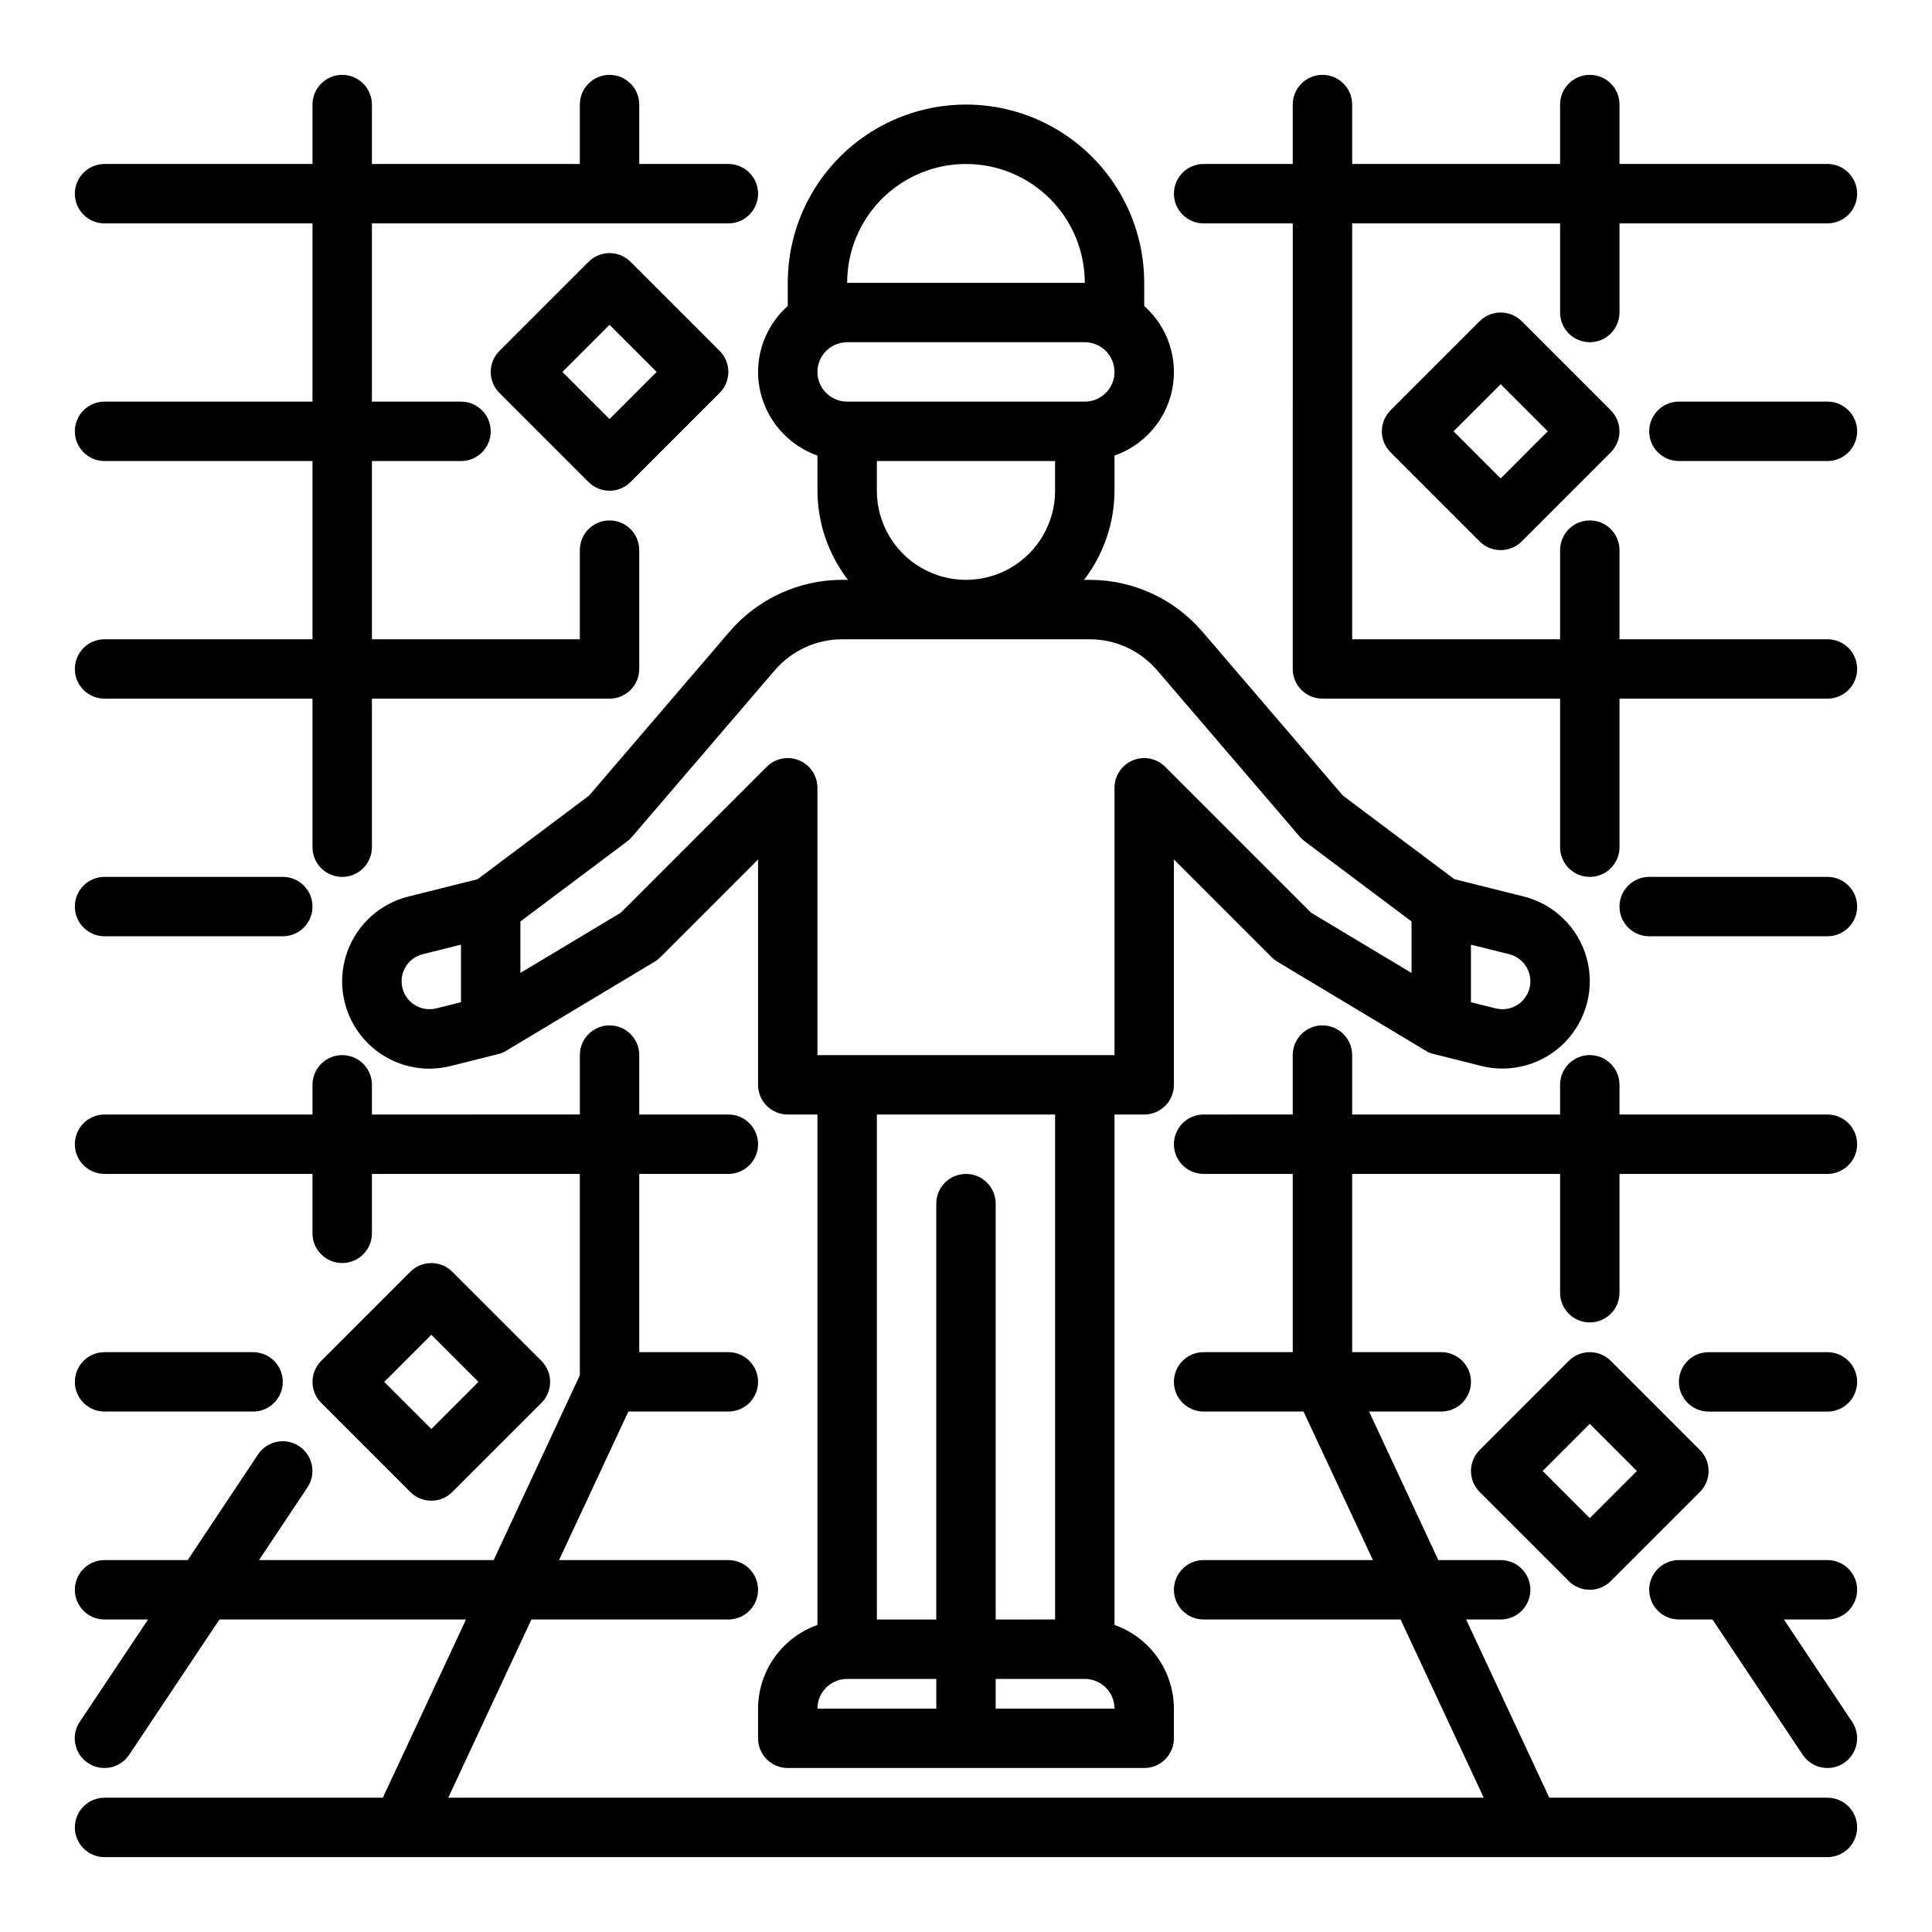 <?xml version="1.0" encoding="UTF-8"?>
<!-- Uploaded to: SVG Repo, www.svgrepo.com, Generator: SVG Repo Mixer Tools -->
<svg fill="#000000" width="800px" height="800px" version="1.1" viewBox="144 144 512 512" xmlns="http://www.w3.org/2000/svg">
 <g>
  <path d="m628.29 620.41h-73.707l-22.043-47.23h9.156c4.348 0 7.871-3.523 7.871-7.871s-3.523-7.875-7.871-7.875h-16.531l-18.344-39.359h19.129c4.348 0 7.875-3.523 7.875-7.871 0-4.348-3.527-7.871-7.875-7.871h-23.613v-47.234h55.105v31.488h-0.004c0 4.348 3.527 7.871 7.875 7.871s7.871-3.523 7.871-7.871v-31.488h55.105c4.348 0 7.871-3.523 7.871-7.871 0-4.348-3.523-7.871-7.871-7.871h-55.105v-7.871c0-4.348-3.523-7.875-7.871-7.875s-7.875 3.527-7.875 7.875v7.871h-55.102v-15.746c0-4.348-3.527-7.871-7.875-7.871-4.348 0-7.871 3.523-7.871 7.871v15.742l-23.613 0.004c-4.348 0-7.875 3.523-7.875 7.871 0 4.348 3.527 7.871 7.875 7.871h23.617v47.23l-23.617 0.004c-4.348 0-7.875 3.523-7.875 7.871 0 4.348 3.527 7.871 7.875 7.871h26.473l18.395 39.359h-44.867c-4.348 0-7.875 3.527-7.875 7.875s3.527 7.871 7.875 7.871h52.191l22.043 47.23h-274.42l22.043-47.23h52.191c4.348 0 7.871-3.523 7.871-7.871s-3.523-7.875-7.871-7.875h-44.871l18.367-39.359h26.504c4.348 0 7.871-3.523 7.871-7.871 0-4.348-3.523-7.871-7.871-7.871h-23.617v-47.234h23.617c4.348 0 7.871-3.523 7.871-7.871 0-4.348-3.523-7.871-7.871-7.871h-23.617v-15.746c0-4.348-3.523-7.871-7.871-7.871s-7.871 3.523-7.871 7.871v15.742l-55.105 0.004v-7.871c0-4.348-3.523-7.875-7.871-7.875s-7.875 3.527-7.875 7.875v7.871h-55.102c-4.348 0-7.875 3.523-7.875 7.871 0 4.348 3.527 7.871 7.875 7.871h55.105v15.742l-0.004 0.004c0 4.348 3.527 7.871 7.875 7.871s7.871-3.523 7.871-7.871v-15.746h55.105v53.355l-22.832 48.98h-62.188l12.832-19.246c2.41-3.617 1.438-8.504-2.18-10.918-3.617-2.414-8.508-1.438-10.922 2.18l-18.625 27.984h-22.039c-4.348 0-7.875 3.527-7.875 7.875s3.527 7.871 7.875 7.871h11.531l-18.105 27.117c-2.414 3.617-1.438 8.508 2.18 10.918 3.617 2.414 8.508 1.438 10.918-2.18l23.926-35.855h65.336l-22.043 47.23h-73.742c-4.348 0-7.875 3.527-7.875 7.875 0 4.348 3.527 7.871 7.875 7.871h456.58c4.348 0 7.871-3.523 7.871-7.871 0-4.348-3.523-7.875-7.871-7.875z"/>
  <path d="m628.29 502.34h-31.488c-4.348 0-7.875 3.523-7.875 7.871 0 4.348 3.527 7.871 7.875 7.871h31.488c4.348 0 7.871-3.523 7.871-7.871 0-4.348-3.523-7.871-7.871-7.871z"/>
  <path d="m171.71 518.08h39.359c4.348 0 7.871-3.523 7.871-7.871 0-4.348-3.523-7.871-7.871-7.871h-39.359c-4.348 0-7.875 3.523-7.875 7.871 0 4.348 3.527 7.871 7.875 7.871z"/>
  <path d="m628.29 376.38h-47.234c-4.348 0-7.871 3.523-7.871 7.871s3.523 7.871 7.871 7.871h47.234c4.348 0 7.871-3.523 7.871-7.871s-3.523-7.871-7.871-7.871z"/>
  <path d="m171.71 392.12h47.23c4.348 0 7.871-3.523 7.871-7.871s-3.523-7.871-7.871-7.871h-47.23c-4.348 0-7.875 3.523-7.875 7.871s3.527 7.871 7.875 7.871z"/>
  <path d="m171.71 313.41c-4.348 0-7.875 3.523-7.875 7.871s3.527 7.871 7.875 7.871h55.105v39.359l-0.004 0.004c0 4.348 3.527 7.871 7.875 7.871s7.871-3.523 7.871-7.871v-39.363h62.977c2.086 0 4.09-0.828 5.566-2.305 1.477-1.477 2.305-3.477 2.305-5.566v-31.488c0-4.348-3.523-7.871-7.871-7.871s-7.871 3.523-7.871 7.871v23.617h-55.105v-47.23h23.617c4.348 0 7.871-3.527 7.871-7.875 0-4.348-3.523-7.871-7.871-7.871h-23.617v-47.23h94.465c4.348 0 7.871-3.527 7.871-7.875 0-4.348-3.523-7.871-7.871-7.871h-23.617v-15.742c0-4.348-3.523-7.875-7.871-7.875s-7.871 3.527-7.871 7.875v15.742h-55.105v-15.742c0-4.348-3.523-7.875-7.871-7.875s-7.875 3.527-7.875 7.875v15.742h-55.102c-4.348 0-7.875 3.523-7.875 7.871 0 4.348 3.527 7.875 7.875 7.875h55.105v47.23h-55.105c-4.348 0-7.875 3.523-7.875 7.871 0 4.348 3.527 7.875 7.875 7.875h55.105v47.23z"/>
  <path d="m628.29 250.43h-39.363c-4.348 0-7.871 3.523-7.871 7.871 0 4.348 3.523 7.875 7.871 7.875h39.363c4.348 0 7.871-3.527 7.871-7.875 0-4.348-3.523-7.871-7.871-7.871z"/>
  <path d="m462.98 203.2h23.617l-0.004 118.08c0 2.09 0.832 4.09 2.305 5.566 1.477 1.477 3.481 2.305 5.566 2.305h62.977v39.363c0 4.348 3.527 7.871 7.875 7.871s7.871-3.523 7.871-7.871v-39.363h55.105c4.348 0 7.871-3.523 7.871-7.871s-3.523-7.871-7.871-7.871h-55.105v-23.617c0-4.348-3.523-7.871-7.871-7.871s-7.875 3.523-7.875 7.871v23.617h-55.102v-110.21h55.105v23.617l-0.004-0.004c0 4.348 3.527 7.875 7.875 7.875s7.871-3.527 7.871-7.875v-23.613h55.105c4.348 0 7.871-3.527 7.871-7.875 0-4.348-3.523-7.871-7.871-7.871h-55.105v-15.742c0-4.348-3.523-7.875-7.871-7.875s-7.875 3.527-7.875 7.875v15.742h-55.102v-15.742c0-4.348-3.527-7.875-7.875-7.875-4.348 0-7.871 3.527-7.871 7.875v15.742h-23.613c-4.348 0-7.875 3.523-7.875 7.871 0 4.348 3.527 7.875 7.875 7.875z"/>
  <path d="m636.16 565.31c0-2.09-0.832-4.09-2.305-5.566-1.477-1.477-3.481-2.309-5.566-2.309h-39.363c-4.348 0-7.871 3.527-7.871 7.875s3.523 7.871 7.871 7.871h8.902l23.906 35.855h0.004c2.414 3.617 7.301 4.594 10.918 2.18 3.617-2.41 4.594-7.301 2.18-10.918l-18.082-27.117h11.535c2.086 0 4.09-0.828 5.566-2.305 1.473-1.477 2.305-3.481 2.305-5.566z"/>
  <path d="m311.1 213.38c-3.074-3.07-8.059-3.07-11.133 0l-23.617 23.617c-3.07 3.074-3.07 8.059 0 11.133l23.617 23.617v-0.004c3.074 3.074 8.059 3.074 11.133 0l23.617-23.617-0.004 0.004c3.074-3.074 3.074-8.059 0-11.133zm-5.566 41.668-12.484-12.484 12.484-12.484 12.484 12.484z"/>
  <path d="m547.26 229.12c-3.074-3.074-8.059-3.074-11.133 0l-23.617 23.617c-3.07 3.074-3.07 8.055 0 11.129l23.617 23.617c3.074 3.074 8.059 3.074 11.133 0l23.617-23.617h-0.004c3.074-3.074 3.074-8.055 0-11.129zm-5.566 41.668-12.484-12.488 12.484-12.484 12.484 12.484z"/>
  <path d="m258.3 541.7c2.09 0 4.09-0.832 5.566-2.309l23.617-23.617v0.004c3.074-3.074 3.074-8.059 0-11.133l-23.617-23.617c-3.074-3.07-8.055-3.07-11.129 0l-23.617 23.617c-3.074 3.074-3.074 8.059 0 11.133l23.617 23.617v-0.004c1.473 1.477 3.477 2.309 5.562 2.309zm0-43.973 12.488 12.484-12.488 12.484-12.484-12.484z"/>
  <path d="m594.49 528.26-23.617-23.617c-3.074-3.074-8.055-3.074-11.129 0l-23.617 23.617c-3.074 3.074-3.074 8.055 0 11.129l23.617 23.617c3.074 3.074 8.055 3.074 11.129 0l23.617-23.617c3.074-3.074 3.074-8.055 0-11.129zm-29.18 18.051-12.488-12.484 12.488-12.488 12.484 12.488z"/>
  <path d="m344.89 242.56c0.02 4.867 1.543 9.609 4.363 13.578 2.816 3.965 6.793 6.965 11.379 8.59v9.32c0.031 8.543 2.867 16.844 8.078 23.617h-1.465c-11.5-0.012-22.43 5.012-29.914 13.742l-37.242 43.453-29.527 22.145-18.367 4.598h0.004c-7.367 1.844-13.359 7.18-16.039 14.281-2.684 7.102-1.711 15.066 2.598 21.316 4.309 6.25 11.406 9.992 18.996 10.012 1.91-0.004 3.809-0.238 5.66-0.699l12.516-3.148h0.082c0.723-0.18 1.418-0.469 2.062-0.852l39.359-23.617c0.547-0.332 1.055-0.727 1.512-1.18l25.945-25.945v59.719c0 2.086 0.828 4.09 2.305 5.566 1.477 1.473 3.481 2.305 5.566 2.305h7.871v135.27c-4.586 1.621-8.562 4.621-11.379 8.59-2.82 3.969-4.344 8.711-4.363 13.578v7.871c0 2.086 0.828 4.09 2.305 5.566 1.477 1.477 3.481 2.305 5.566 2.305h94.465c2.09 0 4.09-0.828 5.566-2.305 1.477-1.477 2.305-3.481 2.305-5.566v-7.871c-0.02-4.867-1.543-9.609-4.359-13.578-2.82-3.969-6.793-6.969-11.383-8.59v-135.27h7.871c2.09 0 4.09-0.832 5.566-2.305 1.477-1.477 2.305-3.481 2.305-5.566v-59.719l25.922 25.922c0.457 0.453 0.965 0.848 1.512 1.18l39.359 23.617h0.004c0.641 0.383 1.336 0.672 2.062 0.852h0.078l12.516 3.148c8.023 2.004 16.504-0.422 22.254-6.367 5.746-5.945 7.887-14.504 5.613-22.453-2.277-7.953-8.621-14.086-16.641-16.09l-18.375-4.598-29.527-22.145-37.242-43.453c-7.484-8.715-18.402-13.727-29.891-13.719h-1.465c5.211-6.773 8.047-15.074 8.078-23.617v-9.32c7.856-2.727 13.68-9.41 15.297-17.566 1.621-8.156-1.207-16.559-7.426-22.078v-6.141c0-16.875-9.004-32.465-23.617-40.902s-32.617-8.438-47.23 0c-14.613 8.438-23.617 24.027-23.617 40.902v6.141c-4.988 4.441-7.852 10.797-7.871 17.477zm-85.27 168.67c-3.965 0.992-7.984-1.418-8.973-5.383-0.992-3.965 1.418-7.984 5.383-8.973l10.141-2.535v15.262zm108.89 177.7h23.617v7.871l-31.492 0.004c0-4.348 3.527-7.875 7.875-7.875zm39.359 7.871v-7.871h23.617c2.086 0 4.09 0.832 5.566 2.309 1.473 1.477 2.305 3.477 2.305 5.566zm15.742-23.617-15.742 0.004v-110.21c0-4.348-3.523-7.875-7.871-7.875s-7.875 3.527-7.875 7.875v110.21h-15.742v-133.82h47.23zm125.95-169.13c0.004 2.281-1.047 4.434-2.844 5.84-1.797 1.402-4.141 1.898-6.352 1.34l-6.547-1.629v-15.262l10.141 2.535h-0.004c3.297 0.82 5.609 3.781 5.606 7.176zm-98.887-82.402 37.785 44.082c0.371 0.441 0.793 0.836 1.25 1.184l28.363 21.277v13.641l-26.609-15.957-38.676-38.676h0.004c-2.254-2.25-5.637-2.922-8.578-1.703s-4.859 4.086-4.859 7.269v70.848h-78.723v-70.848c0-3.184-1.918-6.051-4.859-7.269s-6.324-0.547-8.578 1.703l-38.672 38.676-26.609 15.957v-13.641l28.34-21.254c0.461-0.348 0.879-0.742 1.25-1.184l37.785-44.082c4.492-5.25 11.051-8.27 17.957-8.266h65.496c6.894 0 13.445 3.008 17.934 8.242zm-74.297-47.602v-7.871h47.23v7.871c0 8.438-4.5 16.234-11.809 20.453-7.305 4.219-16.309 4.219-23.613 0-7.309-4.219-11.809-12.016-11.809-20.453zm55.105-23.617h-62.977c-4.348 0-7.875-3.523-7.875-7.871s3.527-7.871 7.875-7.871h62.977c4.348 0 7.871 3.523 7.871 7.871s-3.523 7.871-7.871 7.871zm-31.488-62.977c8.352 0 16.359 3.316 22.266 9.223 5.902 5.906 9.223 13.914 9.223 22.266h-62.977c0-8.352 3.316-16.359 9.223-22.266 5.902-5.906 13.914-9.223 22.266-9.223z"/>
 </g>
</svg>
